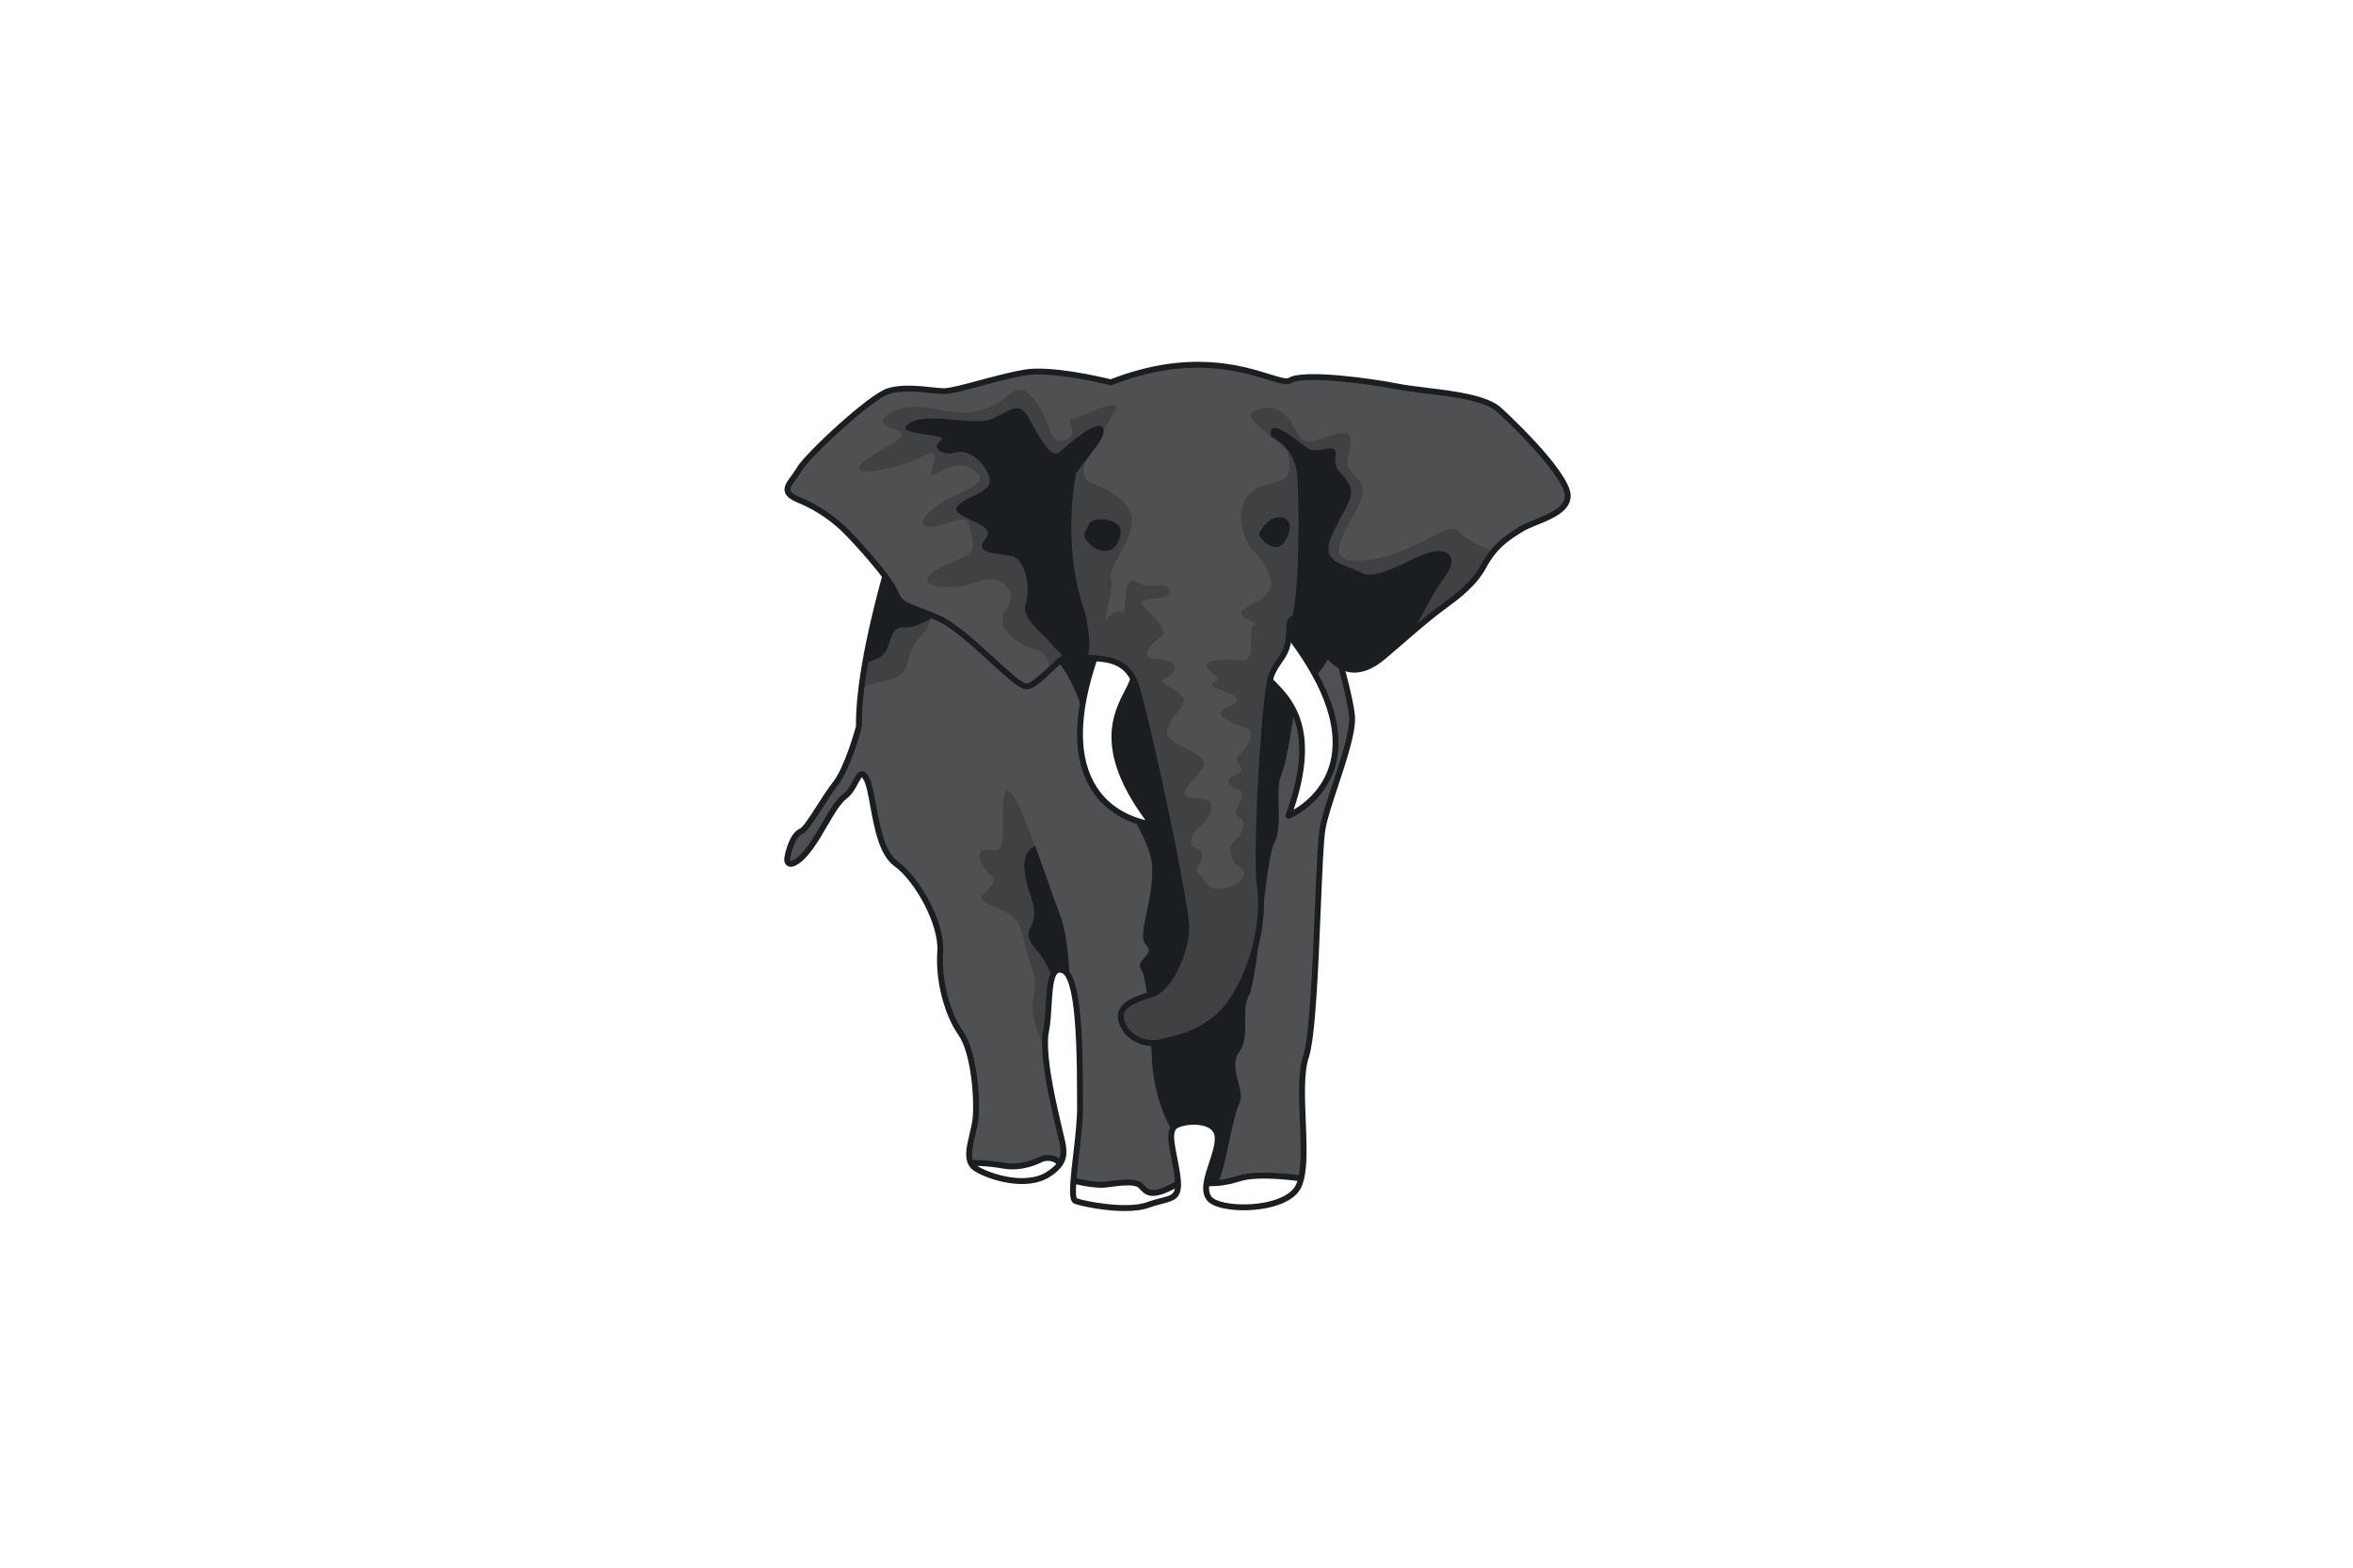 <?xml version="1.0" encoding="utf-8"?>
<!-- Generator: Adobe Illustrator 22.0.1, SVG Export Plug-In . SVG Version: 6.00 Build 0)  -->
<svg version="1.1" id="레이어_1" xmlns="http://www.w3.org/2000/svg" xmlns:xlink="http://www.w3.org/1999/xlink" x="0px"
	 y="0px" viewBox="0 0 800 533" enable-background="new 0 0 800 533" xml:space="preserve">
<g>
	<rect fill="#FFFFFF" width="800" height="533"/>
	<g>
		<g>
			<path fill="#4F5052" d="M449.67,281.67C448,291,447.67,348.33,444,359.33
				c-3.26,9.76,0.84,31.08-1.62,41.35c-0.31,1.3-0.73,2.42-1.28,3.32
				c-4.91,8-26.77,8-30.1,3.33c-0.86-1.2-1.05-2.74-0.88-4.47
				c0.02-0.21,0.05-0.43,0.09-0.65c0.73-4.87,4.02-11.05,3.79-15.54
				c-0.33-6.34-10.67-6-14.16-4c-0.59,0.34-0.99,0.82-1.25,1.44
				c-1.29,3.05,0.91,9.29,1.78,16.22c0.09,0.76,0.15,1.45,0.16,2.06
				c0.15,6.01-3.54,4.86-10.2,7.28c-7.33,2.66-22-0.34-24.66-1.34
				c-0.94-0.35-1.01-3.07-0.71-6.93c0.54-7.09,2.33-18.06,2.25-25.4
				c-0.09-8.4,0.2-28.18-2.12-38.92v-0.01c-0.41-1.88-0.9-3.46-1.48-4.68
				c-0.58-1.21-1.25-2.04-2.04-2.39c-1.98-0.87-3.12,0.13-3.81,2.15c0,0,0,0,0,0.01
				c-1.45,4.18-0.97,12.77-2.09,18.17c-0.37,1.77-0.45,4.02-0.32,6.52
				c0.43,8.8,3.35,20.77,4.65,26.48c1.21,5.32,2.59,8.89,0.47,12.22
				c-0.81,1.26-2.12,2.5-4.14,3.78c-7.33,4.67-19.66,1-24.48-2c-0.81-0.51-1.38-1.15-1.75-1.9
				c-1.81-3.66,1.01-9.84,1.57-15.1c0.66-6.33-0.34-22.33-5-29c-4.67-6.66-7.67-18-7-27.66
				C320.33,314,312,299,304.67,293.69c-7.34-5.31-7.34-23.36-10-28.69
				c-2.67-5.33-3.34,2.67-7.34,5.67S280,282,275.33,288.33c-4.66,6.34-8.33,6.67-7.6,3
				c0.73-3.66,2.27-7.66,4.6-8.66C274.67,281.67,279.67,272,284,266.5
				s8.02-19.45,8.02-19.45c-0.06-4,0.27-8.48,0.84-13.12c0.34-2.78,0.78-5.62,1.27-8.45
				C297.24,207.55,302.67,190,302.67,190l2.68-0.52l11.47-2.21l87.85-16.94l47,41.25
				c0,0,0.42,1.36,1.07,3.54V215.13c0.14,0.49,0.3,1.02,0.47,1.59v0.01
				c2.19,7.46,5.99,21.02,6.46,26.83C460.33,251.79,451.33,272.33,449.67,281.67z"/>
		</g>
		<g>
			<path fill="#404142" d="M312.67,216.73c-6.34,6.6-1,12.6-12.34,14.94
				c-2.92,0.6-5.4,1.4-7.47,2.26c2.53-20.41,9.81-43.93,9.81-43.93l2.68-0.52L317,203.33
				C317,203.33,319,210.14,312.67,216.73z"/>
		</g>
		<g>
			<path fill="#404142" d="M363.61,332.39c-0.58-1.21-1.25-2.04-2.04-2.39
				c-0.12-0.05-0.24-0.1-0.36-0.14c-0.339-0.115-0.651-0.172-0.939-0.175
				c-0.289-0.002-0.556,0.05-0.801,0.155c-0.07,0.03-0.15,0.07-0.22,0.11
				c-0.06,0.03-0.12,0.07-0.17,0.11c-0.09,0.06-0.17,0.14-0.26,0.22
				c-0.09,0.09-0.18,0.19-0.27,0.3c-0.32,0.41-0.57,0.94-0.79,1.57
				c-1.45,4.18-0.97,12.78-2.09,18.18c-0.37,1.77-0.45,4.02-0.32,6.52
				c-2.46-5.1-5.19-12.29-4.02-17.18c2-8.34-1.66-11.67-3.01-19
				c-1.35-7.34-2.99-9.67-11.65-13C328,304.33,341.33,302,337,297.67
				C332.67,293.33,330.67,288,337,289s2.67-8,4.54-18.67c1.06-6,5.82,4.99,10.38,17.23
				c3.53,9.52,6.95,19.8,8.41,23.44C362.78,317.12,363.43,327.37,363.61,332.39z"/>
		</g>
		<g>
			<path fill="#1B1E20" d="M453.21,216.72v0.01c0.21,11.41-12.11,17.6-12.11,17.6
				s-3.1,24-5.43,29c-2.34,5,0.66,18-2.33,23c-2.99,5-5.67,46.34-8.67,52
				c-3,5.67,0.66,13.67-3.34,19.34c-4,5.66,2.34,12.66,0,17.66C419,380.33,417.33,393,415,400
				c-1.04,3.13-3.02,3.46-4.88,2.86c0.52-4.96,4.12-11.5,3.88-16.19c-0.33-6.34-10.67-6-14.16-4
				c-0.59,0.34-0.99,0.82-1.25,1.44c-3.15-3.92-6.33-14.22-6.84-22.44
				c-0.58-9.34-1.42-28.67-3.75-32c-2.33-3.34,5-5,1.67-8.34C386.33,318,392,307.67,391.75,295
				s-20.42-35-23.05-49.67c-2.63-14.66-11.03-22.84-11.03-22.84l-5-5.76l36.92-12.71
				c0,0,57.33,1.18,63.15,11.1V215.13C453.04,215.64,453.2,216.17,453.21,216.72z"/>
		</g>
		<g>
			<path fill="#1B1E20" d="M325.33,204.02c0,0-11.3,9.66-17.48,9.32
				c-6.18-0.34-4.18,5.65-7.52,9.15c-1.16,1.22-3.56,2.21-6.2,2.99
				C297.24,207.55,302.67,190,302.67,190l2.68-0.52l11.47-2.21l1.85,0.07L325.33,204.02z"/>
		</g>
		<g>
			<path fill="#1B1E20" d="M363.61,332.39c-0.58-1.21-1.25-2.04-2.04-2.39
				c-0.12-0.05-0.24-0.1-0.36-0.14c-0.68-0.23-1.25-0.23-1.74-0.02
				c-0.07,0.03-0.15,0.06-0.22,0.11c-0.06,0.03-0.12,0.07-0.17,0.11
				c-0.09,0.07-0.18,0.14-0.26,0.22c-0.09,0.09-0.18,0.19-0.27,0.3
				c-0.32,0.41-0.57,0.94-0.79,1.57c-1.22-3.05-2.88-6.26-5.09-8.82
				c-6.08-7.03-1-7-1.05-12.66c-0.05-5.67-2.62-7-3.33-15.34c-0.39-4.59,1.68-6.75,3.63-7.77
				c3.53,9.52,6.95,19.8,8.41,23.44C362.78,317.12,363.43,327.37,363.61,332.39z"/>
		</g>
		<g>
			<path fill="#FFFFFF" d="M360.47,395.55c-0.81,1.26-2.12,2.5-4.14,3.78c-7.33,4.67-19.66,1-24.48-2
				c-0.81-0.51-1.38-1.15-1.75-1.9C332.86,395.25,336.39,395.25,339.5,396c6.25,1.5,10.75-0.25,14.25-1.75
				C355.64,393.44,358.36,394.45,360.47,395.55z"/>
		</g>
		<g>
			<path fill="#FFFFFF" d="M400.53,402.39c0.15,6.01-3.54,4.86-10.2,7.28
				c-7.33,2.66-22-0.34-24.66-1.34c-0.94-0.35-1.01-3.07-0.71-6.93
				c1.05,0.98,2.88,1.75,6.04,1.71C379.5,403,384.81,400,389.5,404.25
				C392.64,407.09,397.6,404.45,400.53,402.39z"/>
		</g>
		<g>
			<path fill="#FFFFFF" d="M442.38,400.68c-0.31,1.3-0.73,2.42-1.28,3.32
				c-4.91,8-26.77,8-30.1,3.33c-0.86-1.2-1.05-2.74-0.88-4.47
				c0.02-0.21,0.05-0.43,0.09-0.65c2.28,0.19,4.9,0.08,7.54-0.71
				c7.5-2.25,20.41-1.77,20.41-1.77L442.38,400.68z"/>
		</g>
		<g>
			<path fill="#1B1E20" d="M382.408,411.751c-7.161,0-15.038-1.714-17.09-2.485
				c-1.414-0.525-1.77-2.604-1.355-7.942c0.193-2.54,0.543-5.55,0.914-8.736
				c0.649-5.582,1.384-11.909,1.333-16.576c-0.012-1.16-0.018-2.536-0.023-4.075
				c-0.036-9.532-0.096-25.486-2.074-34.645l-0.022-0.112c-0.397-1.797-0.862-3.264-1.383-4.36
				c-0.485-1.014-1.019-1.673-1.542-1.904c-0.548-0.239-0.992-0.292-1.315-0.149
				c-0.411,0.18-0.79,0.727-1.099,1.583l-0.046,0.141c-0.752,2.169-0.967,5.832-1.175,9.374
				c-0.178,3.034-0.362,6.172-0.88,8.671c-0.333,1.593-0.434,3.7-0.3,6.265
				c0.387,7.909,2.793,18.351,4.231,24.589l0.396,1.722c0.178,0.781,0.359,1.524,0.532,2.234
				c1.029,4.217,1.842,7.547-0.194,10.744c-0.927,1.441-2.381,2.777-4.448,4.088
				c-7.798,4.968-20.484,1.154-25.543-1.996c-0.945-0.595-1.657-1.37-2.119-2.307
				c-1.361-2.752-0.494-6.412,0.425-10.288c0.426-1.797,0.866-3.655,1.048-5.359
				c0.659-6.323-0.446-22.054-4.826-28.322c-4.897-6.983-7.849-18.622-7.178-28.302
				c0.638-9.345-7.627-24.058-14.589-29.101c-5.17-3.74-6.858-13.02-8.214-20.476
				c-0.673-3.699-1.254-6.894-2.094-8.578c-0.371-0.74-0.625-1.05-0.755-1.174
				c-0.336,0.315-0.882,1.329-1.292,2.09c-0.908,1.687-2.038,3.787-3.799,5.107
				c-2.24,1.681-4.384,5.377-6.654,9.29c-1.595,2.75-3.244,5.593-5.141,8.164
				c-3.198,4.35-6.267,6.438-8.209,5.579c-0.511-0.226-1.647-1.004-1.177-3.368
				c0.47-2.354,1.915-7.979,5.187-9.384c1.1-0.47,3.705-4.547,5.797-7.822
				c1.809-2.831,3.679-5.758,5.481-8.047c3.936-5,7.418-17.539,7.804-18.957
				c-0.047-3.73,0.238-8.142,0.849-13.116c0.315-2.571,0.733-5.351,1.277-8.499
				c3.086-17.788,8.516-35.429,8.57-35.605l0.177-0.572l14.739-2.844l88.331-17.033l0.367,0.323
				l47.213,41.437l0.083,0.27c0,0,0.422,1.363,1.073,3.549l0.042,0.155
				c0.101,0.348,0.21,0.715,0.326,1.103l0.144,0.495c2.228,7.594,5.983,21.041,6.457,26.893
				c0.416,5.189-2.696,14.591-5.706,23.684c-1.885,5.694-3.665,11.072-4.307,14.682v0.001
				c-0.635,3.547-1.079,14.335-1.595,26.827c-0.852,20.671-1.817,44.1-4.111,50.974
				c-1.669,4.999-1.33,13.405-1.003,21.535c0.307,7.595,0.596,14.77-0.593,19.731
				c-0.342,1.434-0.812,2.648-1.399,3.608c-2.933,4.778-11.043,6.725-17.656,6.953
				c-5.209,0.184-12.03-0.646-14.111-3.563c-0.927-1.293-1.273-2.978-1.061-5.148
				c0.021-0.232,0.056-0.483,0.102-0.732c0.312-2.089,1.093-4.438,1.848-6.709
				c1.009-3.035,2.052-6.174,1.927-8.601c-0.076-1.46-0.786-2.538-2.171-3.293
				c-3.061-1.67-8.392-1.093-10.493,0.109c-0.379,0.219-0.642,0.524-0.825,0.96
				c-0.734,1.737-0.077,5.07,0.685,8.931c0.406,2.061,0.867,4.396,1.166,6.777
				c0.104,0.881,0.157,1.567,0.168,2.167c0.131,5.257-2.619,5.957-6.424,6.927
				c-1.299,0.331-2.771,0.706-4.435,1.311C388.386,411.439,385.461,411.751,382.408,411.751z
				 M366.111,407.427c2.831,1.006,17.032,3.787,23.877,1.303c1.757-0.638,3.28-1.026,4.624-1.368
				c3.747-0.955,5.009-1.277,4.918-4.947c-0.01-0.53-0.06-1.172-0.154-1.967
				c-0.29-2.306-0.723-4.506-1.143-6.633c-0.859-4.354-1.538-7.795-0.565-10.094
				c0.35-0.834,0.913-1.48,1.672-1.917c2.524-1.447,8.625-2.215,12.447-0.132
				c1.988,1.084,3.099,2.795,3.211,4.946c0.144,2.803-0.96,6.123-2.027,9.334
				c-0.728,2.19-1.48,4.456-1.772,6.406c-0.04,0.222-0.066,0.412-0.083,0.595
				c-0.165,1.672,0.063,2.911,0.696,3.794c1.274,1.787,6.508,2.934,12.415,2.729
				c7.658-0.265,13.946-2.619,16.02-5.999c0.477-0.778,0.867-1.798,1.16-3.028
				c1.124-4.694,0.827-12.062,0.54-19.187c-0.335-8.31-0.682-16.902,1.104-22.248
				c2.203-6.605,3.205-30.901,4.01-50.424c0.518-12.562,0.965-23.413,1.624-27.095l0,0
				c0.667-3.752,2.469-9.196,4.377-14.96c2.81-8.489,5.994-18.11,5.61-22.895
				c-0.461-5.709-4.222-19.134-6.423-26.628l-0.1-0.347c-0.134-0.446-0.26-0.866-0.372-1.261
				l-0.038-0.138c-0.458-1.532-0.795-2.639-0.943-3.122l-46.419-40.74L303.452,190.867
				c-0.951,3.162-5.584,18.919-8.336,34.784c-0.539,3.114-0.952,5.862-1.263,8.401
				c-0.607,4.947-0.888,9.314-0.833,12.983l0.002,0.138l-0.035,0.133
				c-0.153,0.578-3.793,14.214-8.201,19.812c-1.741,2.213-3.584,5.098-5.367,7.888
				c-3.118,4.88-5.11,7.906-6.695,8.584c-1.614,0.692-3.189,3.808-4.013,7.936
				c-0.157,0.789-0.022,1.105,0.022,1.147c0.334,0.195,2.535-0.504,5.792-4.935
				c1.833-2.485,3.454-5.279,5.021-7.981c2.375-4.095,4.618-7.963,7.184-9.887
				c1.409-1.057,2.423-2.941,3.238-4.455c0.962-1.788,1.723-3.203,3.053-3.203
				c0.009,0,0.018,0,0.027,0c1.2,0.018,1.975,1.26,2.516,2.34
				c0.969,1.94,1.573,5.265,2.273,9.115c1.292,7.104,2.9,15.943,7.419,19.213
				c7.514,5.443,16.101,20.751,15.411,30.858c-0.643,9.264,2.163,20.374,6.821,27.018
				c4.725,6.764,5.881,22.915,5.176,29.678c-0.195,1.833-0.65,3.754-1.091,5.612
				c-0.833,3.514-1.619,6.834-0.577,8.94c0.3,0.61,0.754,1.1,1.386,1.497
				c4.534,2.824,16.444,6.441,23.41,2.003c1.818-1.152,3.072-2.289,3.835-3.478
				c1.575-2.474,0.923-5.146-0.064-9.191c-0.176-0.72-0.359-1.474-0.54-2.266l-0.394-1.716
				c-1.453-6.304-3.884-16.854-4.28-24.938c-0.143-2.733-0.028-5.014,0.34-6.773
				c0.489-2.354,0.668-5.417,0.842-8.38c0.221-3.762,0.429-7.319,1.227-9.749v-0.002l0.054-0.167
				c0.518-1.516,1.248-2.462,2.232-2.895c0.858-0.375,1.842-0.325,2.927,0.152
				c0.994,0.439,1.824,1.379,2.54,2.873c0.598,1.258,1.121,2.905,1.555,4.899l0.023,0.116
				c2,9.378,2.061,25.38,2.097,34.955c0.006,1.533,0.011,2.905,0.023,4.061
				c0.052,4.793-0.691,11.188-1.347,16.828c-0.368,3.167-0.716,6.157-0.906,8.659
				C365.602,406.05,365.951,407.163,366.111,407.427z M366.019,407.393c0,0,0.001,0.001,0.002,0.001
				C366.02,407.394,366.019,407.393,366.019,407.393z"/>
		</g>
		<g>
			<path fill="#FFFFFF" d="M372.5,222.75c0,0,11.446-2.055,13,5.5s-19.5,18.75,6.25,52C391.75,280.25,353.5,277.25,372.5,222.75
				z"/>
			<path fill="#1B1E20" d="M391.75,281.25c-0.026,0-0.052-0.001-0.079-0.003
				c-0.529-0.042-13.034-1.146-20.383-12.397c-6.887-10.546-6.797-26.166,0.267-46.429
				c0.119-0.341,0.412-0.591,0.768-0.655c4.292-0.77,12.772-0.448,14.156,6.283
				c0.479,2.331-0.742,4.702-2.289,7.703c-4.079,7.916-10.244,19.877,8.35,43.887
				c0.242,0.312,0.277,0.739,0.089,1.087C392.455,281.05,392.115,281.25,391.75,281.25z M373.246,223.653
				c-6.647,19.349-6.748,34.176-0.298,44.078c4.94,7.583,12.613,10.225,16.481,11.105
				c-17.475-23.707-10.955-36.359-7.016-44.002c1.366-2.651,2.445-4.744,2.108-6.383
				C383.361,222.817,375.449,223.383,373.246,223.653z"/>
		</g>
		<g>
			<path fill="#FFFFFF" d="M438.863,216.735c0,0-11.528,1.531-10.706,9.2
				c0.822,7.669,24.286,11.916,9.893,51.431C438.05,277.366,473.567,262.853,438.863,216.735z"/>
			<path fill="#1B1E20" d="M438.05,278.366c-0.254,0-0.504-0.097-0.693-0.279
				c-0.285-0.274-0.382-0.691-0.246-1.062c10.394-28.535,0.877-38.049-5.42-44.345
				c-2.388-2.387-4.273-4.272-4.527-6.638c-0.732-6.833,7.247-9.724,11.568-10.298
				c0.353-0.047,0.713,0.101,0.931,0.39c12.902,17.146,17.748,31.997,14.402,44.139
				c-3.571,12.957-15.146,17.818-15.637,18.02C438.306,278.342,438.178,278.366,438.05,278.366z
				 M438.429,217.823c-2.184,0.417-9.889,2.301-9.277,8.005c0.179,1.664,1.845,3.329,3.953,5.437
				c6.081,6.08,16.146,16.144,6.726,44.048c3.416-2.018,9.919-6.872,12.313-15.601
				C455.27,248.317,450.656,234.226,438.429,217.823z"/>
		</g>
		<g>
			<path fill="#4F5052" d="M533,168.33C533.33,175,521.67,177,517,180c-3.38,2.17-6.41,3.99-9.34,7.61
				c-1.12,1.38-2.22,3.03-3.33,5.06c-4,7.33-11.66,12-16.33,15.66
				c-2.25,1.76-4.66,3.77-7.36,6.08c-2.91,2.47-6.17,5.31-9.97,8.59
				C463.33,229.33,457,229,452,223.33c-4.23-4.79-11.08-15.07-13.1-12.47
				c-0.13,0.17-0.24,0.4-0.33,0.7c0,0.01-0.01,0.01-0.01,0.02
				c-0.15,0.5-0.23,1.19-0.23,2.09c0,0.5-0.01,0.98-0.03,1.43
				c-0.36,7.99-3.76,8.87-5.97,14.23c-2.33,5.67-5.66,60.67-4,72C430,312.67,426.33,329,419,340
				s-18.67,13-24.33,14.33c-5.67,1.34-11.67-1.66-13.34-7C379.67,342,385.33,340,391.67,338
				C398,336,403,323.67,403.33,316c0.34-7.67-13-70-17-82.64c-3.14-9.92-11.4-9.22-16.75-9.74
				c-1.47-0.14-2.72-0.38-3.58-0.95c-1.06-0.7-2.46-0.25-4.03,0.79
				c-1.53,1.02-3.23,2.59-4.93,4.18c-3.15,2.97-6.3,6.01-8.37,5.69
				c-4.34-0.66-20-19-30-23.33s-12.34-3.67-14.34-8.67S291,184,287.67,180.67
				C284.33,177.33,279,173,271.67,170c-7.34-3-2.67-5.67,0-10.33C274.33,155,295.67,135,302,133
				s15,0,19,0s17.67-4.67,27.33-6.33C358,125,377.67,130,377.67,130c36.66-14.33,57,2,61-0.67
				c4-2.66,26,0,36,2s28.66,2.34,35,8C516,145,532.67,161.67,533,168.33z"/>
		</g>
		<g>
			<path fill="#404142" d="M496.33,181c-3.66-5-13.66,7-31,9.33C448,192.67,457,182,462,171.67
				C467,161.33,456.33,163,458.33,155s1.34-9.33-7.66-6.33S443,150,439.33,144
				c-3.66-6-9-6.33-13.33-4c-3.824,2.058,7.159,8.28,11.618,13.377
				c0.789,3.459,1.209,7.175-0.118,8.623c-2.75,3-12,2.25-14.5,8.5s0,13.676,3.25,16.838
				c2.306,2.244,5.48,6.923,6.154,11.596c-0.137,0.238-0.274,0.477-0.404,0.736
				C429.33,205,427,204,423,207s5.67,4.67,3.67,5.33c-2,0.67-1,3-1.38,8.77
				c-0.38,5.76-4.96,1.9-12.62,3.57c-7.67,1.66,4.66,5.66,0.66,7c-4,1.33,2,3,5.34,4.33
				c3.33,1.33,1.66,3.33-2.34,5s2,5,6.64,6.33c4.64,1.34,1.36,6.34-1.64,9.34
				s3.67,4.33-1,6.66c-4.66,2.34-2.66,3.67,1,5.34c3.67,1.66-3.66,7.66-0.33,9
				C424.33,279,422.33,284,419.67,286c-2.67,2-1,7.33,2,9s0.66,6-5.34,7s-5.66-2-8.66-4.67
				C404.67,294.67,412,291,407,288.67c-5-2.34,0.33-7,2.32-9c1.98-2,5.68-8.34-2.32-8.34
				s-3.33-3.66,1.33-9.33c4.67-5.67-8.66-7.67-11-11.33c-2.33-3.67,2.67-7,5-11.33
				c2.34-4.33-11.33-7.01-6-9.01C401.67,228.33,400,224,393,224s-0.33-6.33,2-7.71
				c2.33-1.37-2.67-6.96-6.33-10.29c-3.67-3.33,9.66-1.33,9-5c-0.67-3.67-7-0.33-11-3
				s-4,4.33-4.34,8.67C382,211,381.5,204.92,376.5,210.25c-0.218,0.232-0.422,0.423-0.619,0.596
				c0.424-4.609,2.765-11.659,1.869-14.346c-1.25-3.75,6.5-10.75,7-18.75s-9.25-11.75-14.5-14
				c-1.788-0.766-2.067-3.042-1.658-5.708C373.372,148.892,379,140,379,140
				c3.8-6.25-11.33,2-14.33,2.33C361.67,142.67,368,148,362,149.67c-6,1.66-3.67-5-10-13.34
				c-6.33-8.33-8-1-15,1.94s-11,2.4-21,0.39c-10-2.01-21.67,4.34-12.67,7.01
				C312.33,148.33,301,151,293.67,157c-7.34,6,11.66,2.67,20.33-2s-1,9,4.33,6c5.34-3,10-4.33,14,0
				s-8,6.33-14.66,11.67C311,178,313,181,321.67,178c8.66-3,7.33-1,9,5.67
				c1.66,6.66-8,6.33-14,11.33s8.66,6,16.33,2.67c7.67-3.34,13.67,4.33,9,9.66
				C337.33,212.67,346.33,220,352.67,221c2.28,0.36,3.61,3.18,4.37,6.64
				c3.43-3.22,6.87-6.36,8.96-4.97c4,2.66,16.33-1.96,20.33,10.69
				c4,12.64,17.34,74.97,17,82.64C403,323.67,398,336,391.67,338c-6.34,2-12,4-10.34,9.33
				c1.67,5.34,7.67,8.34,13.34,7C400.33,353,411.67,351,419,340s11-27.33,9.33-38.67
				c-1.66-11.33,1.67-66.33,4-72c2.34-5.66,6-6.33,6-15.66c0-9.34,8.67,4,13.67,9.66
				c5,5.67,11.33,6,18.67-0.33C478,216.67,483.33,212,488,208.33
				c4.67-3.66,12.33-8.33,16.33-15.66c1.11-2.03,2.21-3.68,3.33-5.06
				C502.18,185.16,497.59,182.72,496.33,181z"/>
		</g>
		<g>
			<path fill="#1B1E20" d="M369.276,180.136c-0.691,0.988-0.797,2.273-0.094,3.253
				c1.271,1.771,3.345,3.836,6.153,3.944c4.958,0.191,6.102-5.721,5.53-7.628
				c-0.572-1.907-4.195-3.623-8.009-3.051C370.187,177.055,370.04,179.044,369.276,180.136z"/>
		</g>
		<g>
			<path fill="#1B1E20" d="M428.167,181.333c0,0,2.572-6.045,7.491-5.481
				c1.76,0.202,3.068,1.833,2.896,3.596c-0.245,2.521-1.711,5.731-3.887,6.384
				C431.333,186.833,427.636,182.357,428.167,181.333z"/>
		</g>
		<g>
			<path fill="#1B1E20" d="M391.879,355.658c-5.233,0-9.979-3.158-11.5-8.027
				c-2.024-6.476,5.19-8.754,10.986-10.584c5.913-1.867,10.656-13.894,10.969-21.09
				c0.314-7.214-12.686-68.808-16.954-82.299c-2.571-8.128-8.6-8.533-13.919-8.89
				c-2.453-0.165-4.571-0.307-6.016-1.27c-1.489-0.993-5.127,2.432-8.051,5.184
				c-3.431,3.231-6.393,6.029-8.88,5.64c-2.157-0.332-5.708-3.503-11.8-9.081
				c-5.848-5.354-13.127-12.018-18.445-14.323c-2.648-1.147-4.765-1.945-6.465-2.586
				c-4.788-1.805-6.77-2.552-8.399-6.626c-1.82-4.55-12.502-16.388-16.445-20.332
				c-3.117-3.117-8.366-7.459-15.671-10.448c-2.669-1.092-4.039-2.218-4.442-3.652
				c-0.511-1.817,0.702-3.466,2.106-5.375c0.632-0.859,1.286-1.748,1.846-2.729
				c2.86-5.004,24.535-25.114,30.9-27.124c4.725-1.493,10.664-0.855,15-0.391
				C318.422,131.84,319.911,132,321,132c1.941,0,6.752-1.292,11.846-2.659
				c4.976-1.335,10.615-2.85,15.317-3.66c9.206-1.587,26.783,2.614,29.437,3.271
				c26.545-10.284,44.486-4.715,54.142-1.719c2.903,0.9,5.646,1.752,6.37,1.268
				c4.782-3.188,28.957,0.293,36.751,1.852c2.812,0.562,6.352,0.995,10.1,1.454
				c9.659,1.181,20.608,2.52,25.371,6.782c0.232,0.208,23.238,21.159,23.665,29.695
				c0.272,5.461-6.155,8.073-11.32,10.171c-1.993,0.81-3.876,1.575-5.138,2.386l-0.637,0.408
				c-4.292,2.749-7.999,5.123-11.693,11.896c-3.369,6.177-9.139,10.433-13.774,13.854
				c-1.013,0.748-1.966,1.451-2.818,2.121c-4.049,3.181-8.688,7.193-14.563,12.274l-2.734,2.363
				c-9.513,8.215-16.165,4.665-20.07,0.238c-1.047-1.187-2.229-2.676-3.481-4.252
				c-2.208-2.78-6.785-8.543-8.06-8.299c0.007,0-0.376,0.341-0.376,2.223
				c0,6.552-1.748,9.077-3.6,11.751c-0.856,1.238-1.743,2.518-2.476,4.297
				c-2.097,5.091-5.612,60.064-3.936,71.473c1.755,11.93-2.236,28.486-9.49,39.367
				c-7.116,10.676-18.016,13.167-23.871,14.506l-1.066,0.246
				C393.885,355.544,392.873,355.658,391.879,355.658z M364.845,221.315c0.601,0,1.172,0.161,1.709,0.519
				c1.001,0.667,2.873,0.793,5.041,0.938c5.363,0.36,12.709,0.853,15.692,10.282
				c3.812,12.05,17.39,75.087,17.045,82.989c-0.333,7.671-5.435,20.722-12.364,22.909
				c-6.71,2.12-11.01,3.827-9.68,8.082c1.474,4.717,6.924,7.555,12.149,6.324l1.078-0.249
				c5.976-1.366,15.978-3.652,22.652-13.665c7.007-10.511,10.865-26.478,9.176-37.967
				c-1.586-10.787,1.529-66.368,4.064-72.526c0.815-1.979,1.764-3.349,2.681-4.674
				c1.741-2.514,3.244-4.686,3.244-10.612c0-1.508,0.179-3.575,1.721-4.113
				c2.327-0.81,5.433,2.842,10.28,8.945c1.236,1.556,2.403,3.025,3.416,4.173
				c4.812,5.454,10.619,5.31,17.264-0.429l2.732-2.362c5.895-5.098,10.551-9.125,14.636-12.334
				c0.867-0.682,1.837-1.397,2.868-2.158c4.477-3.303,10.048-7.414,13.205-13.202
				c3.94-7.223,7.847-9.725,12.37-12.622l0.634-0.407c1.419-0.912,3.385-1.71,5.467-2.556
				c4.817-1.958,10.277-4.176,10.075-8.219c-0.285-5.714-15.121-21.254-23.001-28.305
				c-4.295-3.843-14.912-5.141-24.28-6.287c-3.786-0.463-7.362-0.9-10.249-1.478
				c-11.916-2.383-31.967-4.336-35.249-2.148c-1.518,1.011-3.984,0.247-8.072-1.021
				c-9.458-2.935-27.062-8.398-53.119,1.787l-0.299,0.117l-0.312-0.079
				c-0.195-0.05-19.576-4.928-28.916-3.317c-4.612,0.795-10.205,2.296-15.139,3.621
				C327.913,132.736,323.205,134,321,134c-1.196,0-2.734-0.165-4.515-0.355
				c-4.161-0.446-9.86-1.055-14.184,0.309c-5.901,1.863-27.076,21.501-29.767,26.209
				c-0.618,1.081-1.337,2.059-1.972,2.921c-1.094,1.487-2.039,2.771-1.792,3.649
				c0.145,0.517,0.831,1.342,3.273,2.341c7.614,3.115,13.082,7.639,16.329,10.885
				c2.198,2.198,14.651,15.41,16.889,21.002c1.302,3.256,2.562,3.731,7.247,5.498
				c1.721,0.649,3.863,1.457,6.555,2.623c5.627,2.438,12.732,8.943,19.001,14.683
				c4.47,4.092,9.092,8.324,10.754,8.58c1.519,0.226,4.672-2.734,7.205-5.119
				C359.234,224.203,362.301,221.315,364.845,221.315z"/>
		</g>
		<g>
			<path fill="#1B1E20" d="M368.7,207.67c0,0,3.02,11.4,0.88,15.95c-1.47-0.14-2.72-0.38-3.58-0.95
				c-1.06-0.7-2.46-0.25-4.03,0.79c-2.34-1.83-4.47-4.38-5.47-5.63c-2-2.5-9.5-7.83-7.83-12.33
				c1.66-4.5,0.5-15.5-5-16.5s-12.84-0.83-8.5-6c4.33-5.17-12.84-7-9.67-10.83
				c3.17-3.84,12.5-4.67,10.83-10c-1.66-5.34-7.45-9.67-11.22-8.34
				c-3.78,1.34-9.11-1.33-5.28-4c3.84-2.66-17-1.5-10.83-5.83s22.17,1.17,28.5-1.67
				c6.33-2.83,8.83-6.3,12.33-0.07c3.5,6.24,7.5,14.07,10.5,11.41
				c3-2.67,12.54-11.17,14.52-8.34c1.98,2.84-4.02,8.34-9.02,15.67
				C365.83,161,360.74,184.83,368.7,207.67z"/>
		</g>
		<g>
			<path fill="#1B1E20" d="M438.56,211.58c-0.15,0.5-0.23,1.19-0.23,2.09c0,0.5-0.01,0.98-0.03,1.43
				C437.62,214.52,437.47,213.46,438.56,211.58z"/>
		</g>
		<g>
			<path fill="#1B1E20" d="M490.25,197.5c-1.98,2.55-5.93,9.83-9.61,16.91
				c-2.91,2.47-6.17,5.31-9.97,8.59C463.33,229.33,457,229,452,223.33
				c-4.23-4.79-11.08-15.07-13.1-12.47c2.98-7.29,2.83-38.48,2.2-48.61
				c-0.66-10.5-8.94-13.83-8.94-13.83C430.82,140.83,441.25,150.25,444.75,152.5s10-2.75,9.33,2.5
				c-0.67,5.25,2.42,5.5,4.67,9.75s-2,8.25-6,17.43S456.5,191.5,462.82,194.75C469.13,198,483,187,489,187.34
				C495,187.68,494.5,192,490.25,197.5z"/>
		</g>
		<g>
			<path fill="#1B1E20" d="M391.979,406.615c-2.042,0-3.204-0.965-4.274-2.139
				c-0.306-0.336-0.57-0.626-0.848-0.814c-1.65-1.123-6.485-0.486-10.014-0.021l-0.684,0.09
				c-4.202,0.553-11.162-1.286-11.457-1.365l0.516-1.932c0.068,0.018,6.868,1.811,10.682,1.314
				l0.682-0.09c4.274-0.563,9.119-1.201,11.4,0.349c0.473,0.321,0.843,0.729,1.201,1.121
				c1.294,1.418,2.759,3.027,10.85-1.607l0.994,1.736C396.727,405.721,393.945,406.615,391.979,406.615z"
				/>
		</g>
		<g>
			<path fill="#1B1E20" d="M411.968,403.303c-1.162,0-1.832-0.093-1.902-0.104l0.289-1.979l-0.145,0.989
				l0.143-0.99c0.042,0.008,4.327,0.58,10.664-1.489c6.819-2.23,20.918-0.13,21.513-0.039
				l-0.299,1.977c-0.142-0.021-14.223-2.116-20.593-0.037
				C417.344,403.033,413.944,403.303,411.968,403.303z"/>
		</g>
		<g>
			<path fill="#1B1E20" d="M344.17,397.589c-1.007,0-2.05-0.08-3.11-0.27
				c-6.324-1.131-10.859-0.891-10.904-0.892l-0.112-1.996c0.193-0.012,4.815-0.253,11.369,0.919
				c6.074,1.09,11.805-1.949,11.862-1.98c1.524-0.785,5.116-1.471,7.921,1.492l-1.452,1.375
				c-2.457-2.595-5.417-1.158-5.541-1.096C354.005,395.249,349.611,397.589,344.17,397.589z"/>
		</g>
	</g>
</g>
</svg>
